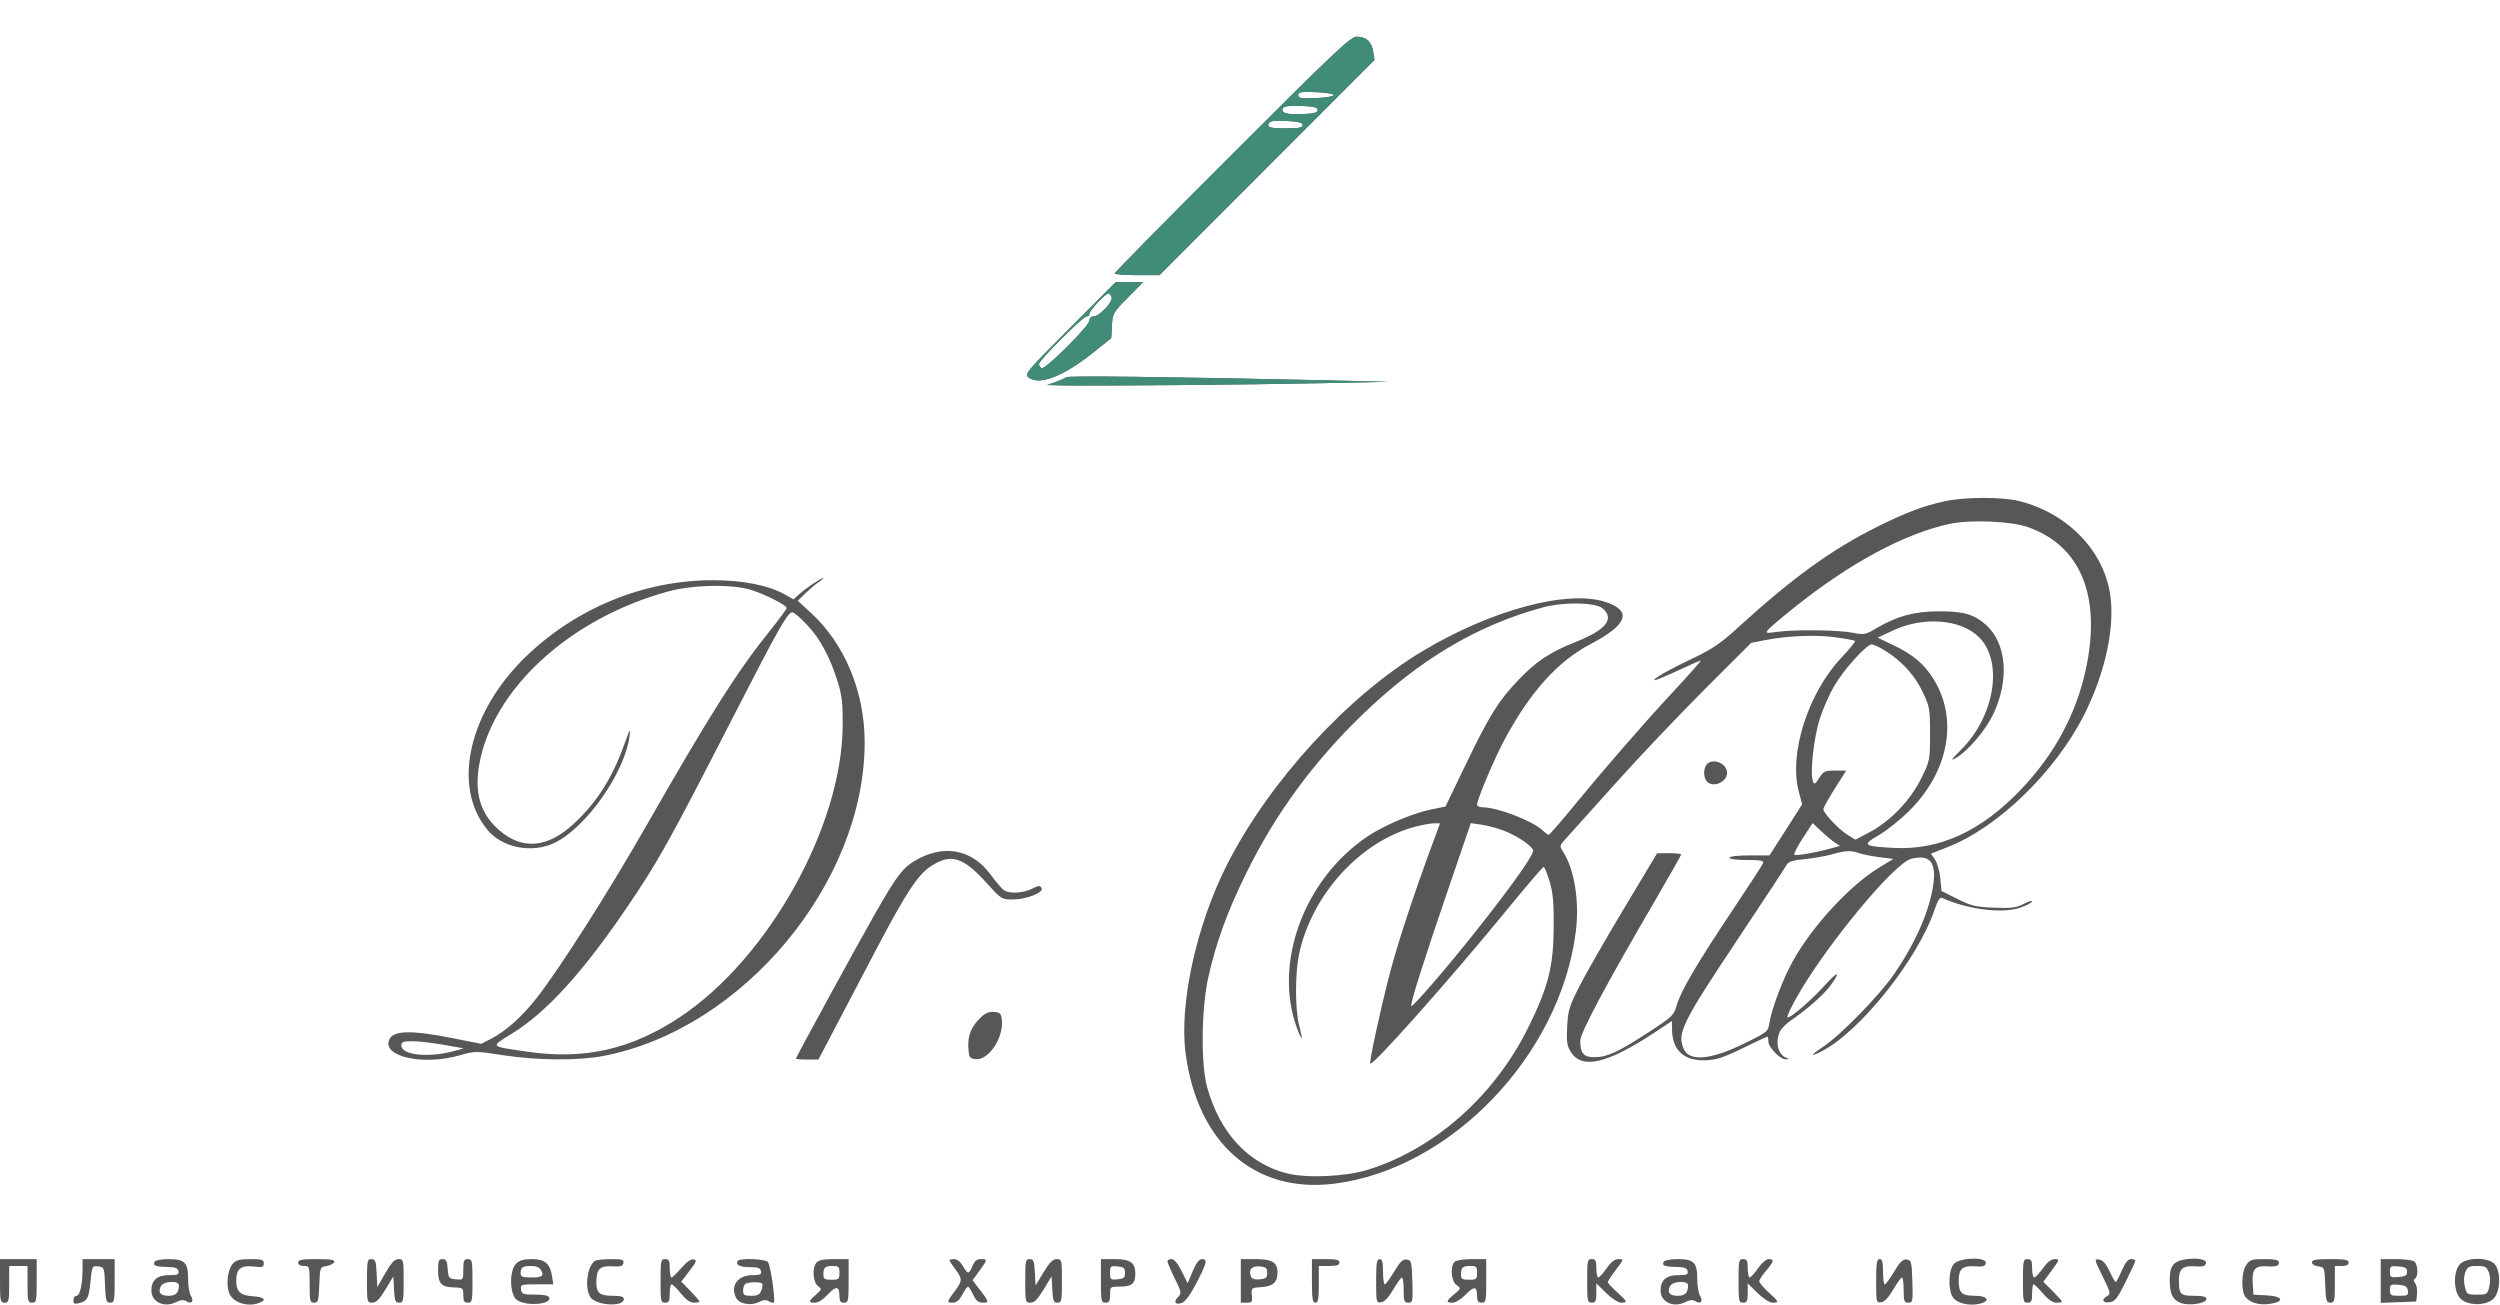 <?xml version="1.0" encoding="UTF-8"?> <svg xmlns="http://www.w3.org/2000/svg" width="1090" height="569" viewBox="0 0 1090 569" fill="none"> <path fill-rule="evenodd" clip-rule="evenodd" d="M537.273 67.205C509.073 95.385 486 118.785 486 119.205C486 119.625 490.394 119.968 495.764 119.968H505.529L552.408 73.049L599.288 26.13L598.69 22.443C597.989 18.126 595.674 16.044 591.523 16C588.911 15.972 582.257 22.252 537.273 67.205ZM581.5 41.468C581.5 42.024 578.055 42.598 573.75 42.76C567.222 43.006 566 42.802 566 41.468C566 40.134 567.222 39.93 573.75 40.176C578.055 40.338 581.5 40.912 581.5 41.468ZM574.5 47.968C574.5 49.128 572.934 49.536 567.599 49.767C560.746 50.064 558.134 49.179 559.472 47.013C559.915 46.297 562.792 45.991 567.335 46.176C572.907 46.403 574.5 46.801 574.5 47.968ZM568 54.557C568 55.646 566.29 55.968 560.5 55.968C554.671 55.968 553 55.65 553 54.541C553 52.728 554.804 52.385 562.119 52.807C566.355 53.051 568 53.54 568 54.557ZM466.491 143.018C447.3 162.265 446.58 163.129 448.5 164.596C453.163 168.16 463.587 164.14 476.542 153.783L484.5 147.42L484.799 141.944C485.087 136.672 485.347 136.216 491.772 129.718L498.446 122.968H492.464H486.481L466.491 143.018ZM484.664 129.534C485.411 131.481 479.365 137.968 476.804 137.968C475.745 137.968 475 138.699 475 139.737C475 142.07 455.553 161.428 454.107 160.534C453.498 160.158 453 159.322 453 158.677C453 157.085 472.137 137.968 473.731 137.968C474.429 137.968 475 137.424 475 136.76C475 135.397 481.958 127.968 483.234 127.968C483.69 127.968 484.333 128.673 484.664 129.534ZM464.824 164.463C464.453 164.842 462.428 165.766 460.324 166.516L456.5 167.88L463 168.043C474.632 168.335 545.757 167.723 576 167.071L605.5 166.435L573 165.71C509.266 164.288 465.49 163.783 464.824 164.463ZM848 218.521C838.865 220.48 831.171 223.376 818.775 229.522C798.612 239.518 781.396 251.996 757.033 274.269C750.49 280.251 746.285 283.121 739 286.573C728.205 291.688 720.645 295.946 721.261 296.563C721.492 296.793 726.019 294.953 731.324 292.475C736.628 289.996 741.238 287.968 741.568 287.968C741.898 287.968 736.42 294.156 729.393 301.718C716.056 316.074 699.663 334.948 684.665 353.218C679.812 359.131 675.568 363.968 675.235 363.968C674.902 363.968 673.7 363.102 672.564 362.043C668.008 357.794 652.815 351.968 646.29 351.968C645.03 351.968 644 351.461 644 350.842C644 348.624 651.285 331.309 655.728 322.968C666.954 301.89 679.11 288.336 693.577 280.765C709.496 272.434 711.719 266.446 700.334 262.566C683.819 256.939 650.715 265.715 620.5 283.731C587.716 303.278 553.481 340.595 535.029 376.896C521.723 403.072 514.13 437.427 516.891 458.958C521.935 498.286 546.936 520.369 581.595 516.109C632.527 509.85 680.256 460.101 687.05 406.192C688.719 392.944 686.448 378.879 681.393 371.165C679.892 368.874 679.959 368.599 682.739 365.611C684.347 363.883 693.909 353.243 703.987 341.968C714.066 330.693 731.579 312.206 742.906 300.887L763.5 280.306L769.5 279.114C779.248 277.178 791.944 276.669 800.432 277.873C804.794 278.492 808.571 279.206 808.825 279.46C809.079 279.714 806.399 282.982 802.87 286.723C788.301 302.167 779.886 328.549 784.255 345.082L785.739 350.695L778.619 361.825L771.5 372.954L762.75 372.961C757.588 372.965 754 373.378 754 373.968C754 374.547 757.202 374.968 761.607 374.968C767.775 374.968 769.111 375.237 768.668 376.391C768.368 377.173 762.305 386.511 755.196 397.141C739.924 419.974 732.75 432.218 731.018 438.402C729.835 442.629 729.084 443.348 718.952 449.955C705.661 458.621 700.716 460.918 695.285 460.946C690.487 460.971 689 459.274 689 453.774C689 450.288 700.064 429.573 722.105 391.791C728.097 381.519 733 372.856 733 372.541C733 372.226 730.638 371.981 727.75 371.997L722.5 372.026L708.086 396.062C700.158 409.282 691.424 424.525 688.676 429.935C684.196 438.756 683.639 440.582 683.278 447.62C682.939 454.229 683.197 455.977 684.907 458.691C689.733 466.349 700.724 463.8 721.25 450.262L729 445.151V448.591C729 457.7 734.009 462.505 743.282 462.292C748.217 462.178 750.971 461.3 759.689 457.062C765.452 454.26 770.354 451.968 770.583 451.968C770.812 451.968 771 452.903 771 454.045C771 456.648 776.23 461.995 778.673 461.889C780.064 461.829 780.142 461.682 779 461.274C775.237 459.929 773.864 454.556 776.055 449.747C776.635 448.473 778.749 446.315 780.753 444.95C787.954 440.045 795.217 433.652 798.082 429.696C802.888 423.061 801.39 423.196 795.279 429.949C789.332 436.52 780.082 444.384 779.263 443.564C779.003 443.305 780.643 439.738 782.906 435.639C795.115 413.52 825.732 376.328 833.293 374.431C841.336 372.412 844.309 375.854 842.93 385.591C841.29 397.169 835.283 410.894 825.803 424.724C819.475 433.956 802.684 451.177 795.013 456.302C789.239 460.16 788.909 461.094 794.3 458.322C811.1 449.684 836.137 418.262 843.514 396.558C844.99 392.217 845.784 391.075 846.965 391.597C858.722 396.789 873.732 398.488 881.532 395.509C883.989 394.571 886 393.438 886 392.993C886 392.548 884.313 393.066 882.25 394.145C879.132 395.776 876.965 396.046 869.395 395.747C861.398 395.432 859.45 394.967 853.395 391.928L846.5 388.468L845.979 382.968C845.692 379.943 844.659 376.278 843.683 374.824L841.909 372.18L849.205 369.327C871.29 360.689 896.379 336.279 908.882 311.263C917.869 293.281 922.103 273.713 920.081 259.501C917.334 240.199 901.583 223.862 880.54 218.49C873.155 216.604 856.865 216.62 848 218.521ZM884.106 229.8C907.412 237.955 916.397 260.318 909.279 292.455C905.005 311.753 895.554 329.127 881.095 344.266C863.694 362.487 845.564 370.775 825.5 369.681C812.294 368.962 811.713 368.446 819.207 364.1C822.651 362.102 828.629 357.318 832.49 353.468C849.832 336.176 853.938 313.248 842.825 295.746C838.775 289.366 834.003 285.37 825.658 281.371L818.665 278.02L825.373 274.881C838.703 268.643 854.967 269.935 862.894 277.862C873.522 288.49 869.732 312.193 855.059 326.865C850.547 331.378 850.18 331.979 852.914 330.388C858.014 327.418 865.585 318.568 868.908 311.692C876.23 296.538 874.936 280.387 865.753 272.324C860.559 267.764 855.882 266.459 845 266.532C834.467 266.602 827.025 268.647 818.061 273.932C813.286 276.747 812.703 276.857 807.75 275.873C801.582 274.647 782.63 274.419 774.931 275.478C769.907 276.169 769.643 276.103 770.979 274.493C771.767 273.544 776.913 269.174 782.415 264.782C806.719 245.383 830.373 232.657 850 228.421C858.981 226.482 876.67 227.197 884.106 229.8ZM354.39 254.573C352.25 256.006 349.485 258.112 348.243 259.253L345.987 261.329L342.069 259.127C335.034 255.173 323.839 252.968 310.798 252.968C281.023 252.968 251.706 264.853 229.759 285.82C204.18 310.259 196.8 343.128 212.661 361.977C219.098 369.627 231.844 372.119 241.5 367.617C255.355 361.158 272.394 337.024 274.501 320.877C274.986 317.159 274.629 317.721 272.22 324.468C266.928 339.296 260.214 349.852 250.148 359.17C238.653 369.813 227.613 370.713 217.499 361.833C209.505 354.814 206.779 345.801 208.924 333.482C214.644 300.639 248.189 269.772 291 257.96C302.216 254.866 319.737 254.583 328 257.362C334.435 259.526 343 263.936 343 265.085C343 265.524 339.837 269.826 335.971 274.645C321.217 293.033 309.917 310.869 280.965 361.468C265.131 389.139 244.197 421.999 234.267 434.769C227.614 443.325 220.561 449.621 213.72 453.111L209.802 455.11L196.79 452.539C178.867 448.998 171.254 449.257 169.64 453.464C166.828 460.792 184.552 464.65 200.327 460.144C207.055 458.222 207.332 458.221 219.327 460.07C234.165 462.356 251.985 462.498 262.953 460.417C323.744 448.886 377.035 384.944 376.993 323.587C376.978 301.55 368.275 280.646 353.491 267.133L347.819 261.949L351.159 258.689C352.997 256.896 355.625 254.673 357 253.751C358.375 252.828 359.225 252.049 358.89 252.02C358.554 251.992 356.529 253.14 354.39 254.573ZM698.896 265.373C703.989 269.985 700.115 274.683 686.89 279.935C675.73 284.366 669.826 288.302 661.922 296.579C653.264 305.648 649.399 311.868 638.944 333.566L630.224 351.664L624.362 352.834C616.287 354.445 603.683 359.721 596.52 364.488C568.46 383.162 554.845 420.336 565.662 448.74C567.835 454.446 568.157 453.703 566.418 446.999C564.617 440.056 564.621 424.419 566.426 415.905C571.908 390.044 593.143 366.759 617 360.447C620.025 359.647 623.706 358.986 625.18 358.98L627.86 358.968L624.808 367.218C616.285 390.25 609.455 410.999 605.87 424.746C601.818 440.285 596.875 463.176 597.448 463.749C598.525 464.827 632.131 427.054 655.749 398.218C664.871 387.081 672.638 377.968 673.009 377.968C673.38 377.968 674.542 380.781 675.592 384.218C677.107 389.182 677.481 393.349 677.408 404.468C677.298 421.365 675.069 430.19 666.513 447.603C651.757 477.635 625.747 500.803 596.5 509.967C586.687 513.041 569.769 513.799 561 511.556C544.094 507.232 531.777 493.861 526.271 473.855C523.518 463.849 523.794 439.619 526.816 426.124C530.258 410.754 535.193 397.231 543.476 380.468C556.295 354.527 572.67 332.21 594.018 311.584C618.859 287.585 643.983 272.636 672.5 264.887C681.898 262.334 695.823 262.59 698.896 265.373ZM351.759 272.307C357.526 278.404 361.776 286.239 365.156 297.003C367.103 303.203 367.485 306.502 367.411 316.468C367.083 360.409 334.957 417.898 296.444 443.461C275.256 457.525 254.859 462.157 230 458.551C213.304 456.129 213.658 456.538 223.178 450.679C238.139 441.472 253.959 424.141 273.12 395.968C286.995 375.568 291.444 367.591 320.074 311.775C339.593 273.724 343.425 266.968 345.488 266.968C346.16 266.968 348.982 269.371 351.759 272.307ZM822.244 283.908C829.44 288.471 834.905 294.549 838.349 301.817C841.318 308.084 841.5 309.135 841.5 320.021C841.5 331.423 841.449 331.677 837.624 339.416C832.9 348.972 824.226 358.025 815.23 362.787L808.96 366.107L805.577 364.015C801.696 361.617 795 354.522 795 352.807C795 352.172 797.241 348.124 799.979 343.81L804.958 335.968H800.077C795.667 335.968 795 336.279 793.154 339.194C791.377 342 791.02 342.183 790.413 340.603C789.099 337.178 790.816 321.591 793.402 313.468C794.803 309.068 797.648 302.582 799.724 299.054C804.007 291.779 813.784 280.968 816.081 280.968C816.921 280.968 819.694 282.291 822.244 283.908ZM744.2 333.168C743.54 333.828 743 335.538 743 336.968C743 338.398 743.54 340.108 744.2 340.768C747.028 343.596 753 341.017 753 336.968C753 332.919 747.028 330.34 744.2 333.168ZM655.378 362.047C661.071 364.178 667.6 368.482 668.433 370.654C669.054 372.272 659.478 385.831 643.403 406.094C630.952 421.789 615.921 439.223 615.341 438.642C614.688 437.99 620.51 419.569 631.765 386.677L641.274 358.886L645.887 359.554C648.424 359.921 652.695 361.043 655.378 362.047ZM799.861 367.241L802.223 368.812L798.361 369.884C791.483 371.793 782.955 373.256 782.333 372.634C781.999 372.3 783.657 369.065 786.016 365.444L790.305 358.86L793.903 362.265C795.881 364.137 798.563 366.377 799.861 367.241ZM401.204 374.024C394.107 377.57 391.649 380.613 381.511 398.4C373.862 411.818 347 461.002 347 461.588C347 461.797 349.214 461.968 351.919 461.968H356.839L364.047 448.218C368.012 440.656 376.218 425.018 382.283 413.468C394.821 389.591 400.165 381.448 405.704 377.782C414.524 371.946 419.805 373.509 430.228 385.043C436.586 392.079 436.776 392.198 441.597 392.176C447.705 392.147 455.325 389.07 454.107 387.124C453.413 386.016 452.704 386.07 450.075 387.429C445.979 389.548 439.702 389.795 437.451 387.928C436.486 387.126 433.919 384.066 431.748 381.127C424.201 370.91 412.759 368.25 401.204 374.024ZM810.601 371.976C812.195 372.53 816.2 373.323 819.5 373.739L825.5 374.495L819.222 378.321C806.448 386.106 790.127 403.822 781.623 419.135C777.403 426.734 772.565 439.464 771.535 445.681C770.84 449.873 770.782 449.921 760.498 454.969C746.019 462.075 736.681 462.953 734.171 457.445C731.056 450.607 733.255 446.117 757.674 409.468C768.667 392.968 778.168 378.522 778.787 377.366C779.696 375.668 781.22 375.137 786.706 374.605C790.443 374.242 795.75 373.316 798.5 372.546C804.725 370.804 806.93 370.7 810.601 371.976ZM427.759 443.468C423.563 447.393 421.856 451.476 422.197 456.77C422.477 461.113 422.716 461.493 425.364 461.795C430.916 462.43 437.564 452.617 436.825 444.877C436.542 441.905 436.115 441.432 433.5 441.186C431.395 440.988 429.682 441.668 427.759 443.468ZM193 455.468C197.675 456.291 201.725 457.004 202 457.052C202.275 457.099 200.025 457.756 197 458.511C186.068 461.239 175 459.879 175 455.807C175 454.279 175.804 453.968 179.75 453.969C182.363 453.97 188.325 454.645 193 455.468ZM0 558.468C0 567.301 0.14 567.968 2 567.968C3.833 567.968 4 567.301 4 559.968V551.968H8H12V559.968C12 567.301 12.167 567.968 14 567.968C15.86 567.968 16 567.301 16 558.468V548.968H8H0V558.468ZM35.989 553.218C35.971 560.036 34.872 564.968 33.369 564.968C32.616 564.968 32 565.826 32 566.874C32 568.348 32.511 568.656 34.25 568.23C38.092 567.289 38.723 566.154 39.439 558.891C40.12 551.984 40.185 551.854 42.816 552.158C45.441 552.461 45.506 552.638 45.792 560.218C46.053 567.146 46.292 567.968 48.042 567.968C49.849 567.968 50 567.233 50 558.468V548.968H43H36L35.989 553.218ZM67.459 550.035C66.412 551.729 67.647 552.279 72.724 552.377C76.398 552.447 77.541 552.862 77.806 554.218C78.089 555.672 77.399 555.968 73.728 555.968C68.502 555.968 66 558.139 66 562.674C66 567.692 71.582 570.32 76.757 567.739C78.81 566.715 80.068 566.608 81.255 567.357C83.508 568.778 84.694 567.309 83.212 564.936C82.545 563.869 82 560.546 82 557.553C82 550.461 80.519 548.968 73.488 548.968C70.534 548.968 67.821 549.448 67.459 550.035ZM101.57 550.89C99.25 553.454 98.435 560.19 99.99 563.945C101.528 567.657 107.265 569.762 112.052 568.369C116.589 567.05 115.728 565.511 110.265 565.175C104.829 564.84 103 563.151 103 558.468C103 553.253 104.948 551.589 110.344 552.198C114.418 552.657 115 552.488 115 550.845C115 549.223 114.206 548.968 109.155 548.968C104.659 548.968 102.909 549.412 101.57 550.89ZM130 550.468C130 551.401 130.944 551.968 132.5 551.968C134.958 551.968 135 552.101 135 559.968C135 567.244 135.177 567.968 136.958 567.968C138.708 567.968 138.947 567.146 139.208 560.225C139.498 552.537 139.521 552.478 142.418 551.975C144.022 551.696 145.522 550.906 145.751 550.218C146.061 549.287 144.105 548.968 138.083 548.968C131.565 548.968 130 549.258 130 550.468ZM160 558.468C160 567.701 160.064 567.968 162.289 567.968C164.004 567.968 165.444 566.534 168.039 562.243L171.5 556.517L171.8 562.243C172.057 567.15 172.378 567.968 174.05 567.968C175.847 567.968 176 567.22 176 558.468C176 549.28 175.926 548.968 173.75 548.979C172.051 548.987 170.644 550.481 168 555.083L164.5 561.176L164.202 555.072C163.944 549.786 163.643 548.968 161.952 548.968C160.153 548.968 160 549.712 160 558.468ZM191 553.846C191 559.662 192.425 561.183 198.007 561.329C201.828 561.43 202 561.575 202 564.701C202 567.301 202.408 567.968 204 567.968C205.86 567.968 206 567.301 206 558.468C206 549.635 205.86 548.968 204 548.968C202.292 548.968 202 549.635 202 553.531C202 558.077 201.988 558.094 198.75 557.781C195.699 557.487 195.481 557.207 195.193 553.218C194.944 549.782 194.513 548.968 192.943 548.968C191.285 548.968 191 549.683 191 553.846ZM225 550.968C222.072 553.896 222.14 563.879 225.105 566.563C228.496 569.631 240.688 568.925 239.463 565.732C239.127 564.856 237.054 564.428 233.23 564.444C228.04 564.466 227.47 564.256 227.18 562.218C226.874 560.063 227.166 559.968 234.061 559.968H241.262L240.674 556.344C239.781 550.844 237.536 548.968 231.845 548.968C228.333 548.968 226.45 549.518 225 550.968ZM259.4 549.733C255.953 552.034 254.775 561.773 257.476 565.63C260.036 569.285 272 569.911 272 566.389C272 565.358 270.681 564.968 267.2 564.968C261.524 564.968 260 563.748 260 559.202C260 553.334 261.489 551.786 266.816 552.113C270.574 552.344 271.55 552.065 271.816 550.684C272.098 549.22 271.292 548.97 266.323 548.983C263.12 548.992 260.005 549.329 259.4 549.733ZM288 558.468C288 567.301 288.14 567.968 290 567.968C291.667 567.968 292 567.301 292 563.968C292 561.768 292.375 559.968 292.833 559.968C293.291 559.968 295.112 561.768 296.88 563.968C299.054 566.674 300.888 567.968 302.547 567.968C303.896 567.968 305 567.744 305 567.469C305 567.195 303.212 565.128 301.026 562.875L297.052 558.78L300.612 554.124C303.68 550.112 303.926 549.418 302.387 549.106C301.258 548.878 299.295 550.263 297.051 552.872C295.098 555.142 293.163 556.992 292.75 556.983C292.337 556.975 292 555.168 292 552.968C292 549.635 291.667 548.968 290 548.968C288.14 548.968 288 549.635 288 558.468ZM321.625 549.766C320.589 551.442 322.669 552.498 326.978 552.484C330.452 552.471 331.534 552.86 331.801 554.218C332.085 555.655 331.418 555.968 328.073 555.968C321.614 555.968 318.214 560.762 320.992 565.952C322.377 568.542 327.35 569.439 330.795 567.72C332.817 566.711 334.07 566.609 335.255 567.357C336.162 567.929 337.12 568.181 337.384 567.917C338.2 567.101 335.955 551.619 334.823 550.255C333.65 548.841 322.453 548.426 321.625 549.766ZM355.927 550.556C353.999 552.879 354.444 559.084 356.657 560.727C358.413 562.03 358.37 562.208 355.75 564.483C352.393 567.399 352.326 567.968 355.339 567.968C356.743 567.968 358.963 566.557 360.889 564.44C364.482 560.491 366 560.666 366 565.027C366 567.301 366.453 567.968 368 567.968C369.86 567.968 370 567.301 370 558.468V548.968H363.622C359.016 548.968 356.879 549.409 355.927 550.556ZM414 549.535C414 549.846 415.125 551.576 416.5 553.379C419.585 557.423 419.605 558.472 416.679 562.374C412.764 567.594 412.671 567.968 415.284 567.968C417.002 567.968 418.221 566.973 419.57 564.468C420.607 562.543 421.719 560.968 422.042 560.968C422.365 560.968 423.381 562.543 424.299 564.468C425.568 567.13 426.584 567.968 428.543 567.968C431.413 567.968 431.305 567.579 426.849 561.845L424.033 558.222L427.017 554.104C430.613 549.139 430.633 548.968 427.621 548.968C425.921 548.968 424.888 549.824 424 551.968C422.452 555.706 421.927 555.705 419.797 551.962C418.775 550.167 417.273 548.968 416.047 548.968C414.921 548.968 414 549.223 414 549.535ZM447 558.468C447 567.674 447.07 567.968 449.266 567.968C450.955 567.968 452.421 566.502 455.016 562.218L458.5 556.468L458.8 562.218C459.057 567.15 459.377 567.968 461.05 567.968C462.847 567.968 463 567.22 463 558.468C463 549.262 462.93 548.968 460.734 548.968C459.045 548.968 457.579 550.434 454.984 554.718L451.5 560.468L451.2 554.718C450.943 549.786 450.623 548.968 448.95 548.968C447.153 548.968 447 549.716 447 558.468ZM480 558.468C480 567.301 480.14 567.968 482 567.968C483.619 567.968 484 567.301 484 564.468C484 561.011 484.052 560.968 488.3 560.968C493.44 560.968 495 559.658 495 555.339C495 550.488 492.836 548.968 485.929 548.968H480V558.468ZM509 549.949C509 550.489 510.425 553.82 512.167 557.353C515.131 563.363 515.227 563.884 513.658 565.453C511.502 567.609 512.423 569.107 515.282 568.094C516.635 567.615 518.917 564.61 521.134 560.388C526.128 550.878 526.641 548.968 524.201 548.968C522.817 548.968 521.634 550.461 520.042 554.218L517.818 559.468L515.202 554.218C513.504 550.809 511.958 548.968 510.793 548.968C509.807 548.968 509 549.409 509 549.949ZM541 558.468V567.968H543.575C545.881 567.968 546.117 567.628 545.825 564.718C545.505 561.521 545.574 561.463 550 561.171C555.034 560.839 557 559.063 557 554.848C557 550.395 554.677 548.968 547.429 548.968H541V558.468ZM572 558.468C572 566.246 572.272 567.968 573.5 567.968C574.708 567.968 575 566.412 575 559.968V551.968H579.5C582.833 551.968 584 551.579 584 550.468C584 549.301 582.667 548.968 578 548.968H572V558.468ZM600 558.538C600 567.842 600.061 568.098 602.212 567.788C603.659 567.579 605.475 565.658 607.462 562.236C609.133 559.358 610.837 556.995 611.25 556.986C611.663 556.976 612 559.443 612 562.468C612 567.335 612.234 567.968 614.038 567.968C615.961 567.968 616.059 567.452 615.788 558.718C615.52 550.107 615.351 549.447 613.341 549.16C611.648 548.919 610.463 550.054 607.857 554.41C606.029 557.467 604.188 559.968 603.766 559.968C603.345 559.968 603 557.493 603 554.468C603 550.246 602.652 548.968 601.5 548.968C600.271 548.968 600 550.698 600 558.538ZM634.2 550.168C632.178 552.19 632.717 558.657 635.043 560.286C637.059 561.697 637.045 561.752 634.043 564.278C630.395 567.348 630.271 567.968 633.304 567.968C634.619 567.968 637.047 566.483 638.962 564.507C642.739 560.61 644 560.74 644 565.027C644 567.301 644.453 567.968 646 567.968C647.86 567.968 648 567.301 648 558.468V548.968H641.7C638.133 548.968 634.879 549.489 634.2 550.168ZM692 558.468C692 567.301 692.14 567.968 694 567.968C695.683 567.968 696 567.301 696 563.76V559.552L700.288 563.76C702.717 566.144 705.535 567.968 706.788 567.968C709.793 567.968 709.622 567.524 705 563.349C702.8 561.361 701 559.402 701 558.995C701 558.589 702.596 556.166 704.546 553.612C708.053 549.019 708.065 548.968 705.682 548.968C703.999 548.968 702.436 550.175 700.5 552.968C698.975 555.168 697.339 556.968 696.864 556.968C696.389 556.968 696 555.168 696 552.968C696 549.635 695.667 548.968 694 548.968C692.14 548.968 692 549.635 692 558.468ZM725.459 550.035C724.412 551.729 725.647 552.279 730.724 552.377C734.398 552.447 735.541 552.862 735.806 554.218C736.089 555.672 735.399 555.968 731.728 555.968C726.502 555.968 724 558.139 724 562.674C724 567.692 729.582 570.32 734.757 567.739C736.81 566.715 738.068 566.608 739.255 567.357C741.508 568.778 742.694 567.309 741.212 564.936C740.545 563.869 740 560.546 740 557.553C740 550.461 738.519 548.968 731.488 548.968C728.534 548.968 725.821 549.448 725.459 550.035ZM758 558.468C758 567.301 758.14 567.968 760 567.968C761.683 567.968 762 567.301 762 563.76V559.552L766.288 563.76C768.717 566.144 771.535 567.968 772.788 567.968C775.793 567.968 775.622 567.524 771 563.349C768.8 561.361 767.018 559.225 767.041 558.602C767.063 557.978 768.413 555.91 770.041 554.006C773.483 549.978 773.703 548.968 771.136 548.968C770.09 548.968 768.056 550.723 766.5 552.968C764.975 555.168 763.339 556.968 762.864 556.968C762.389 556.968 762 555.168 762 552.968C762 549.635 761.667 548.968 760 548.968C758.14 548.968 758 549.635 758 558.468ZM818 558.538C818 567.842 818.061 568.098 820.212 567.788C821.659 567.579 823.475 565.658 825.462 562.236C827.133 559.358 828.837 556.995 829.25 556.986C829.663 556.976 830 559.443 830 562.468C830 567.335 830.234 567.968 832.038 567.968C833.961 567.968 834.059 567.452 833.788 558.718C833.52 550.107 833.351 549.447 831.341 549.16C829.648 548.919 828.463 550.054 825.857 554.41C824.029 557.467 822.188 559.968 821.766 559.968C821.345 559.968 821 557.493 821 554.468C821 550.246 820.652 548.968 819.5 548.968C818.271 548.968 818 550.698 818 558.538ZM852 550.968C849.498 553.47 849.212 562.398 851.529 565.706C853.284 568.212 858.44 569.47 862.922 568.485C867.982 567.374 866.804 564.968 861.2 564.968C855.315 564.968 854 563.766 854 558.39C854 553.168 855.662 551.718 861.189 552.118C864.613 552.365 865.548 552.078 865.814 550.698C866.337 547.977 854.764 548.204 852 550.968ZM882 558.468C882 567.301 882.14 567.968 884 567.968C885.667 567.968 886 567.301 886 563.968C886 561.768 886.294 559.968 886.654 559.968C887.014 559.968 888.849 561.768 890.732 563.968C892.977 566.591 894.989 567.968 896.578 567.968C897.91 567.968 899 567.743 899 567.468C899 567.193 897.178 565.146 894.951 562.919L890.902 558.87L894.536 553.919C898.068 549.108 898.104 548.969 895.835 548.989C894.265 549.004 892.578 550.314 890.685 552.989C889.137 555.178 887.449 556.968 886.935 556.968C886.421 556.968 886 555.168 886 552.968C886 549.635 885.667 548.968 884 548.968C882.14 548.968 882 549.635 882 558.468ZM916.722 556.463C920.189 563.476 920.356 564.186 918.75 565.086C916.084 566.581 916.662 568.14 919.75 567.784C922.101 567.514 923.114 566.236 926.74 558.968C929.072 554.293 930.985 550.131 930.99 549.718C930.996 549.305 930.155 548.968 929.123 548.968C927.824 548.968 926.584 550.508 925.095 553.968C923.912 556.718 922.728 558.968 922.462 558.968C922.197 558.968 920.968 556.83 919.73 554.218C918.162 550.909 916.791 549.37 915.211 549.145C913.017 548.832 913.065 549.067 916.722 556.463ZM948 550.968C946.526 552.442 946 554.301 946 558.034C946 564.142 947.236 566.726 950.811 568.089C954.383 569.451 962 568.306 962 566.407C962 565.333 960.632 564.968 956.607 564.968C950.593 564.968 950 564.344 950 558.009C950 553.195 951.791 551.728 957.189 552.118C960.613 552.365 961.548 552.078 961.814 550.698C962.337 547.977 950.764 548.204 948 550.968ZM979.273 551.677C977.195 554.851 977.099 563.177 979.111 565.602C981.18 568.094 985.147 569.167 989.75 568.48C996.307 567.501 995.352 565.138 988.25 564.768L982.5 564.468L982.192 559.64C981.787 553.288 983.16 551.7 988.68 552.139C991.302 552.347 993.146 552.029 993.418 551.322C994.154 549.403 992.941 548.968 986.856 548.968C981.642 548.968 980.864 549.246 979.273 551.677ZM1008 550.402C1008 551.222 1009.18 551.97 1010.75 552.152C1013.46 552.463 1013.5 552.589 1013.79 560.218C1014.05 567.146 1014.29 567.968 1016.04 567.968C1017.82 567.968 1018 567.244 1018 559.968V551.968H1021C1023 551.968 1024 551.468 1024 550.468C1024 549.26 1022.44 548.968 1016 548.968C1009.72 548.968 1008 549.276 1008 550.402ZM1038 558.51V568.052L1045.75 567.76L1053.5 567.468L1053.82 564.153C1053.99 562.329 1053.63 560.232 1053.02 559.492C1052.25 558.564 1052.23 557.945 1052.95 557.498C1054.38 556.615 1054.28 551.646 1052.8 550.168C1052.1 549.47 1048.76 548.968 1044.8 548.968H1038V558.51ZM1072.92 550.835C1069.57 553.546 1069.48 562.891 1072.78 566.188C1076.01 569.42 1083.99 569.421 1087.22 566.19C1090.26 563.156 1090.48 554.256 1087.59 551.073C1085.03 548.242 1076.29 548.101 1072.92 550.835ZM235.93 553.837C237.288 556.375 236.418 556.968 231.333 556.968C227.798 556.968 227 556.63 227 555.135C227 552.556 227.86 551.968 231.631 551.968C233.829 551.968 235.263 552.592 235.93 553.837ZM366 554.968C366 557.73 365.722 557.968 362.5 557.968C359.5 557.968 359 557.635 359 555.635C359 552.606 359.725 551.968 363.167 551.968C365.648 551.968 366 552.341 366 554.968ZM490.5 554.968C490.5 557.058 489.966 557.519 487.25 557.781C484.209 558.075 484 557.893 484 554.968C484 552.043 484.209 551.861 487.25 552.155C489.966 552.417 490.5 552.878 490.5 554.968ZM552.5 554.968C552.5 557.059 551.967 557.519 549.243 557.782C547 557.998 545.799 557.609 545.386 556.532C544.248 553.566 545.785 551.821 549.243 552.154C551.967 552.417 552.5 552.877 552.5 554.968ZM644 554.968C644 557.73 643.722 557.968 640.5 557.968C637.5 557.968 637 557.635 637 555.635C637 552.606 637.725 551.968 641.167 551.968C643.648 551.968 644 552.341 644 554.968ZM1049.5 554.468C1049.5 556.057 1048.73 556.532 1045.75 556.778C1042.29 557.065 1042 556.885 1042 554.468C1042 552.051 1042.29 551.871 1045.75 552.158C1048.73 552.404 1049.5 552.879 1049.5 554.468ZM1085.12 554.718C1085.78 556.426 1085.87 558.794 1085.34 560.968C1084.53 564.324 1084.32 564.468 1080 564.468C1075.68 564.468 1075.47 564.324 1074.66 560.968C1074.13 558.794 1074.22 556.426 1074.88 554.718C1075.8 552.347 1076.51 551.968 1080 551.968C1083.49 551.968 1084.2 552.347 1085.12 554.718ZM78 560.386C78 563.669 76.717 564.968 73.476 564.968C69.897 564.968 68.746 563.488 70.17 560.718C71.306 558.51 78 558.226 78 560.386ZM332.324 559.718C332.566 560.131 332.383 561.481 331.915 562.718C331.254 564.466 330.277 564.968 327.532 564.968C324.464 564.968 324 564.651 324 562.551C324 561.222 324.563 559.908 325.25 559.63C327.222 558.835 331.837 558.892 332.324 559.718ZM736 560.386C736 563.669 734.717 564.968 731.476 564.968C727.897 564.968 726.746 563.488 728.17 560.718C729.306 558.51 736 558.226 736 560.386ZM1049.82 562.718C1050.11 564.735 1049.72 564.968 1046.07 564.968C1042.37 564.968 1042 564.735 1042 562.408C1042 560.06 1042.31 559.873 1045.75 560.158C1048.76 560.407 1049.56 560.911 1049.82 562.718Z" fill="#575757"></path> <mask id="mask0_98_16" style="mask-type:alpha" maskUnits="userSpaceOnUse" x="435" y="0" width="175" height="193"> <rect x="435" width="175" height="193" fill="#248970"></rect> </mask> <g mask="url(#mask0_98_16)"> <path fill-rule="evenodd" clip-rule="evenodd" d="M537.273 67.205C509.073 95.385 486 118.785 486 119.205C486 119.625 490.394 119.968 495.764 119.968H505.529L552.408 73.049L599.288 26.13L598.69 22.443C597.989 18.126 595.674 16.044 591.523 16C588.911 15.972 582.257 22.252 537.273 67.205ZM581.5 41.468C581.5 42.024 578.055 42.598 573.75 42.76C567.222 43.006 566 42.802 566 41.468C566 40.134 567.222 39.93 573.75 40.176C578.055 40.338 581.5 40.912 581.5 41.468ZM574.5 47.968C574.5 49.128 572.934 49.536 567.599 49.767C560.746 50.064 558.134 49.179 559.472 47.013C559.915 46.297 562.792 45.991 567.335 46.176C572.907 46.403 574.5 46.801 574.5 47.968ZM568 54.557C568 55.646 566.29 55.968 560.5 55.968C554.671 55.968 553 55.65 553 54.541C553 52.728 554.804 52.385 562.119 52.807C566.355 53.051 568 53.54 568 54.557ZM466.491 143.018C447.3 162.265 446.58 163.129 448.5 164.596C453.163 168.16 463.587 164.14 476.542 153.783L484.5 147.42L484.799 141.944C485.087 136.672 485.347 136.216 491.772 129.718L498.446 122.968H492.464H486.481L466.491 143.018ZM484.664 129.534C485.411 131.481 479.365 137.968 476.804 137.968C475.745 137.968 475 138.699 475 139.737C475 142.07 455.553 161.428 454.107 160.534C453.498 160.158 453 159.322 453 158.677C453 157.085 472.137 137.968 473.731 137.968C474.429 137.968 475 137.424 475 136.76C475 135.397 481.958 127.968 483.234 127.968C483.69 127.968 484.333 128.673 484.664 129.534ZM464.824 164.463C464.453 164.842 462.428 165.766 460.324 166.516L456.5 167.88L463 168.043C474.632 168.335 545.757 167.723 576 167.071L605.5 166.435L573 165.71C509.266 164.288 465.49 163.783 464.824 164.463ZM848 218.521C838.865 220.48 831.171 223.376 818.775 229.522C798.612 239.518 781.396 251.996 757.033 274.269C750.49 280.251 746.285 283.121 739 286.573C728.205 291.688 720.645 295.946 721.261 296.563C721.492 296.793 726.019 294.953 731.324 292.475C736.628 289.996 741.238 287.968 741.568 287.968C741.898 287.968 736.42 294.156 729.393 301.718C716.056 316.074 699.663 334.948 684.665 353.218C679.812 359.131 675.568 363.968 675.235 363.968C674.902 363.968 673.7 363.102 672.564 362.043C668.008 357.794 652.815 351.968 646.29 351.968C645.03 351.968 644 351.461 644 350.842C644 348.624 651.285 331.309 655.728 322.968C666.954 301.89 679.11 288.336 693.577 280.765C709.496 272.434 711.719 266.446 700.334 262.566C683.819 256.939 650.715 265.715 620.5 283.731C587.716 303.278 553.481 340.595 535.029 376.896C521.723 403.072 514.13 437.427 516.891 458.958C521.935 498.286 546.936 520.369 581.595 516.109C632.527 509.85 680.256 460.101 687.05 406.192C688.719 392.944 686.448 378.879 681.393 371.165C679.892 368.874 679.959 368.599 682.739 365.611C684.347 363.883 693.909 353.243 703.987 341.968C714.066 330.693 731.579 312.206 742.906 300.887L763.5 280.306L769.5 279.114C779.248 277.178 791.944 276.669 800.432 277.873C804.794 278.492 808.571 279.206 808.825 279.46C809.079 279.714 806.399 282.982 802.87 286.723C788.301 302.167 779.886 328.549 784.255 345.082L785.739 350.695L778.619 361.825L771.5 372.954L762.75 372.961C757.588 372.965 754 373.378 754 373.968C754 374.547 757.202 374.968 761.607 374.968C767.775 374.968 769.111 375.237 768.668 376.391C768.368 377.173 762.305 386.511 755.196 397.141C739.924 419.974 732.75 432.218 731.018 438.402C729.835 442.629 729.084 443.348 718.952 449.955C705.661 458.621 700.716 460.918 695.285 460.946C690.487 460.971 689 459.274 689 453.774C689 450.288 700.064 429.573 722.105 391.791C728.097 381.519 733 372.856 733 372.541C733 372.226 730.638 371.981 727.75 371.997L722.5 372.026L708.086 396.062C700.158 409.282 691.424 424.525 688.676 429.935C684.196 438.756 683.639 440.582 683.278 447.62C682.939 454.229 683.197 455.977 684.907 458.691C689.733 466.349 700.724 463.8 721.25 450.262L729 445.151V448.591C729 457.7 734.009 462.505 743.282 462.292C748.217 462.178 750.971 461.3 759.689 457.062C765.452 454.26 770.354 451.968 770.583 451.968C770.812 451.968 771 452.903 771 454.045C771 456.648 776.23 461.995 778.673 461.889C780.064 461.829 780.142 461.682 779 461.274C775.237 459.929 773.864 454.556 776.055 449.747C776.635 448.473 778.749 446.315 780.753 444.95C787.954 440.045 795.217 433.652 798.082 429.696C802.888 423.061 801.39 423.196 795.279 429.949C789.332 436.52 780.082 444.384 779.263 443.564C779.003 443.305 780.643 439.738 782.906 435.639C795.115 413.52 825.732 376.328 833.293 374.431C841.336 372.412 844.309 375.854 842.93 385.591C841.29 397.169 835.283 410.894 825.803 424.724C819.475 433.956 802.684 451.177 795.013 456.302C789.239 460.16 788.909 461.094 794.3 458.322C811.1 449.684 836.137 418.262 843.514 396.558C844.99 392.217 845.784 391.075 846.965 391.597C858.722 396.789 873.732 398.488 881.532 395.509C883.989 394.571 886 393.438 886 392.993C886 392.548 884.313 393.066 882.25 394.145C879.132 395.776 876.965 396.046 869.395 395.747C861.398 395.432 859.45 394.967 853.395 391.928L846.5 388.468L845.979 382.968C845.692 379.943 844.659 376.278 843.683 374.824L841.909 372.18L849.205 369.327C871.29 360.689 896.379 336.279 908.882 311.263C917.869 293.281 922.103 273.713 920.081 259.501C917.334 240.199 901.583 223.862 880.54 218.49C873.155 216.604 856.865 216.62 848 218.521ZM884.106 229.8C907.412 237.955 916.397 260.318 909.279 292.455C905.005 311.753 895.554 329.127 881.095 344.266C863.694 362.487 845.564 370.775 825.5 369.681C812.294 368.962 811.713 368.446 819.207 364.1C822.651 362.102 828.629 357.318 832.49 353.468C849.832 336.176 853.938 313.248 842.825 295.746C838.775 289.366 834.003 285.37 825.658 281.371L818.665 278.02L825.373 274.881C838.703 268.643 854.967 269.935 862.894 277.862C873.522 288.49 869.732 312.193 855.059 326.865C850.547 331.378 850.18 331.979 852.914 330.388C858.014 327.418 865.585 318.568 868.908 311.692C876.23 296.538 874.936 280.387 865.753 272.324C860.559 267.764 855.882 266.459 845 266.532C834.467 266.602 827.025 268.647 818.061 273.932C813.286 276.747 812.703 276.857 807.75 275.873C801.582 274.647 782.63 274.419 774.931 275.478C769.907 276.169 769.643 276.103 770.979 274.493C771.767 273.544 776.913 269.174 782.415 264.782C806.719 245.383 830.373 232.657 850 228.421C858.981 226.482 876.67 227.197 884.106 229.8ZM354.39 254.573C352.25 256.006 349.485 258.112 348.243 259.253L345.987 261.329L342.069 259.127C335.034 255.173 323.839 252.968 310.798 252.968C281.023 252.968 251.706 264.853 229.759 285.82C204.18 310.259 196.8 343.128 212.661 361.977C219.098 369.627 231.844 372.119 241.5 367.617C255.355 361.158 272.394 337.024 274.501 320.877C274.986 317.159 274.629 317.721 272.22 324.468C266.928 339.296 260.214 349.852 250.148 359.17C238.653 369.813 227.613 370.713 217.499 361.833C209.505 354.814 206.779 345.801 208.924 333.482C214.644 300.639 248.189 269.772 291 257.96C302.216 254.866 319.737 254.583 328 257.362C334.435 259.526 343 263.936 343 265.085C343 265.524 339.837 269.826 335.971 274.645C321.217 293.033 309.917 310.869 280.965 361.468C265.131 389.139 244.197 421.999 234.267 434.769C227.614 443.325 220.561 449.621 213.72 453.111L209.802 455.11L196.79 452.539C178.867 448.998 171.254 449.257 169.64 453.464C166.828 460.792 184.552 464.65 200.327 460.144C207.055 458.222 207.332 458.221 219.327 460.07C234.165 462.356 251.985 462.498 262.953 460.417C323.744 448.886 377.035 384.944 376.993 323.587C376.978 301.55 368.275 280.646 353.491 267.133L347.819 261.949L351.159 258.689C352.997 256.896 355.625 254.673 357 253.751C358.375 252.828 359.225 252.049 358.89 252.02C358.554 251.992 356.529 253.14 354.39 254.573ZM698.896 265.373C703.989 269.985 700.115 274.683 686.89 279.935C675.73 284.366 669.826 288.302 661.922 296.579C653.264 305.648 649.399 311.868 638.944 333.566L630.224 351.664L624.362 352.834C616.287 354.445 603.683 359.721 596.52 364.488C568.46 383.162 554.845 420.336 565.662 448.74C567.835 454.446 568.157 453.703 566.418 446.999C564.617 440.056 564.621 424.419 566.426 415.905C571.908 390.044 593.143 366.759 617 360.447C620.025 359.647 623.706 358.986 625.18 358.98L627.86 358.968L624.808 367.218C616.285 390.25 609.455 410.999 605.87 424.746C601.818 440.285 596.875 463.176 597.448 463.749C598.525 464.827 632.131 427.054 655.749 398.218C664.871 387.081 672.638 377.968 673.009 377.968C673.38 377.968 674.542 380.781 675.592 384.218C677.107 389.182 677.481 393.349 677.408 404.468C677.298 421.365 675.069 430.19 666.513 447.603C651.757 477.635 625.747 500.803 596.5 509.967C586.687 513.041 569.769 513.799 561 511.556C544.094 507.232 531.777 493.861 526.271 473.855C523.518 463.849 523.794 439.619 526.816 426.124C530.258 410.754 535.193 397.231 543.476 380.468C556.295 354.527 572.67 332.21 594.018 311.584C618.859 287.585 643.983 272.636 672.5 264.887C681.898 262.334 695.823 262.59 698.896 265.373ZM351.759 272.307C357.526 278.404 361.776 286.239 365.156 297.003C367.103 303.203 367.485 306.502 367.411 316.468C367.083 360.409 334.957 417.898 296.444 443.461C275.256 457.525 254.859 462.157 230 458.551C213.304 456.129 213.658 456.538 223.178 450.679C238.139 441.472 253.959 424.141 273.12 395.968C286.995 375.568 291.444 367.591 320.074 311.775C339.593 273.724 343.425 266.968 345.488 266.968C346.16 266.968 348.982 269.371 351.759 272.307ZM822.244 283.908C829.44 288.471 834.905 294.549 838.349 301.817C841.318 308.084 841.5 309.135 841.5 320.021C841.5 331.423 841.449 331.677 837.624 339.416C832.9 348.972 824.226 358.025 815.23 362.787L808.96 366.107L805.577 364.015C801.696 361.617 795 354.522 795 352.807C795 352.172 797.241 348.124 799.979 343.81L804.958 335.968H800.077C795.667 335.968 795 336.279 793.154 339.194C791.377 342 791.02 342.183 790.413 340.603C789.099 337.178 790.816 321.591 793.402 313.468C794.803 309.068 797.648 302.582 799.724 299.054C804.007 291.779 813.784 280.968 816.081 280.968C816.921 280.968 819.694 282.291 822.244 283.908ZM744.2 333.168C743.54 333.828 743 335.538 743 336.968C743 338.398 743.54 340.108 744.2 340.768C747.028 343.596 753 341.017 753 336.968C753 332.919 747.028 330.34 744.2 333.168ZM655.378 362.047C661.071 364.178 667.6 368.482 668.433 370.654C669.054 372.272 659.478 385.831 643.403 406.094C630.952 421.789 615.921 439.223 615.341 438.642C614.688 437.99 620.51 419.569 631.765 386.677L641.274 358.886L645.887 359.554C648.424 359.921 652.695 361.043 655.378 362.047ZM799.861 367.241L802.223 368.812L798.361 369.884C791.483 371.793 782.955 373.256 782.333 372.634C781.999 372.3 783.657 369.065 786.016 365.444L790.305 358.86L793.903 362.265C795.881 364.137 798.563 366.377 799.861 367.241ZM401.204 374.024C394.107 377.57 391.649 380.613 381.511 398.4C373.862 411.818 347 461.002 347 461.588C347 461.797 349.214 461.968 351.919 461.968H356.839L364.047 448.218C368.012 440.656 376.218 425.018 382.283 413.468C394.821 389.591 400.165 381.448 405.704 377.782C414.524 371.946 419.805 373.509 430.228 385.043C436.586 392.079 436.776 392.198 441.597 392.176C447.705 392.147 455.325 389.07 454.107 387.124C453.413 386.016 452.704 386.07 450.075 387.429C445.979 389.548 439.702 389.795 437.451 387.928C436.486 387.126 433.919 384.066 431.748 381.127C424.201 370.91 412.759 368.25 401.204 374.024ZM810.601 371.976C812.195 372.53 816.2 373.323 819.5 373.739L825.5 374.495L819.222 378.321C806.448 386.106 790.127 403.822 781.623 419.135C777.403 426.734 772.565 439.464 771.535 445.681C770.84 449.873 770.782 449.921 760.498 454.969C746.019 462.075 736.681 462.953 734.171 457.445C731.056 450.607 733.255 446.117 757.674 409.468C768.667 392.968 778.168 378.522 778.787 377.366C779.696 375.668 781.22 375.137 786.706 374.605C790.443 374.242 795.75 373.316 798.5 372.546C804.725 370.804 806.93 370.7 810.601 371.976ZM427.759 443.468C423.563 447.393 421.856 451.476 422.197 456.77C422.477 461.113 422.716 461.493 425.364 461.795C430.916 462.43 437.564 452.617 436.825 444.877C436.542 441.905 436.115 441.432 433.5 441.186C431.395 440.988 429.682 441.668 427.759 443.468ZM193 455.468C197.675 456.291 201.725 457.004 202 457.052C202.275 457.099 200.025 457.756 197 458.511C186.068 461.239 175 459.879 175 455.807C175 454.279 175.804 453.968 179.75 453.969C182.363 453.97 188.325 454.645 193 455.468ZM0 558.468C0 567.301 0.14 567.968 2 567.968C3.833 567.968 4 567.301 4 559.968V551.968H8H12V559.968C12 567.301 12.167 567.968 14 567.968C15.86 567.968 16 567.301 16 558.468V548.968H8H0V558.468ZM35.989 553.218C35.971 560.036 34.872 564.968 33.369 564.968C32.616 564.968 32 565.826 32 566.874C32 568.348 32.511 568.656 34.25 568.23C38.092 567.289 38.723 566.154 39.439 558.891C40.12 551.984 40.185 551.854 42.816 552.158C45.441 552.461 45.506 552.638 45.792 560.218C46.053 567.146 46.292 567.968 48.042 567.968C49.849 567.968 50 567.233 50 558.468V548.968H43H36L35.989 553.218ZM67.459 550.035C66.412 551.729 67.647 552.279 72.724 552.377C76.398 552.447 77.541 552.862 77.806 554.218C78.089 555.672 77.399 555.968 73.728 555.968C68.502 555.968 66 558.139 66 562.674C66 567.692 71.582 570.32 76.757 567.739C78.81 566.715 80.068 566.608 81.255 567.357C83.508 568.778 84.694 567.309 83.212 564.936C82.545 563.869 82 560.546 82 557.553C82 550.461 80.519 548.968 73.488 548.968C70.534 548.968 67.821 549.448 67.459 550.035ZM101.57 550.89C99.25 553.454 98.435 560.19 99.99 563.945C101.528 567.657 107.265 569.762 112.052 568.369C116.589 567.05 115.728 565.511 110.265 565.175C104.829 564.84 103 563.151 103 558.468C103 553.253 104.948 551.589 110.344 552.198C114.418 552.657 115 552.488 115 550.845C115 549.223 114.206 548.968 109.155 548.968C104.659 548.968 102.909 549.412 101.57 550.89ZM130 550.468C130 551.401 130.944 551.968 132.5 551.968C134.958 551.968 135 552.101 135 559.968C135 567.244 135.177 567.968 136.958 567.968C138.708 567.968 138.947 567.146 139.208 560.225C139.498 552.537 139.521 552.478 142.418 551.975C144.022 551.696 145.522 550.906 145.751 550.218C146.061 549.287 144.105 548.968 138.083 548.968C131.565 548.968 130 549.258 130 550.468ZM160 558.468C160 567.701 160.064 567.968 162.289 567.968C164.004 567.968 165.444 566.534 168.039 562.243L171.5 556.517L171.8 562.243C172.057 567.15 172.378 567.968 174.05 567.968C175.847 567.968 176 567.22 176 558.468C176 549.28 175.926 548.968 173.75 548.979C172.051 548.987 170.644 550.481 168 555.083L164.5 561.176L164.202 555.072C163.944 549.786 163.643 548.968 161.952 548.968C160.153 548.968 160 549.712 160 558.468ZM191 553.846C191 559.662 192.425 561.183 198.007 561.329C201.828 561.43 202 561.575 202 564.701C202 567.301 202.408 567.968 204 567.968C205.86 567.968 206 567.301 206 558.468C206 549.635 205.86 548.968 204 548.968C202.292 548.968 202 549.635 202 553.531C202 558.077 201.988 558.094 198.75 557.781C195.699 557.487 195.481 557.207 195.193 553.218C194.944 549.782 194.513 548.968 192.943 548.968C191.285 548.968 191 549.683 191 553.846ZM225 550.968C222.072 553.896 222.14 563.879 225.105 566.563C228.496 569.631 240.688 568.925 239.463 565.732C239.127 564.856 237.054 564.428 233.23 564.444C228.04 564.466 227.47 564.256 227.18 562.218C226.874 560.063 227.166 559.968 234.061 559.968H241.262L240.674 556.344C239.781 550.844 237.536 548.968 231.845 548.968C228.333 548.968 226.45 549.518 225 550.968ZM259.4 549.733C255.953 552.034 254.775 561.773 257.476 565.63C260.036 569.285 272 569.911 272 566.389C272 565.358 270.681 564.968 267.2 564.968C261.524 564.968 260 563.748 260 559.202C260 553.334 261.489 551.786 266.816 552.113C270.574 552.344 271.55 552.065 271.816 550.684C272.098 549.22 271.292 548.97 266.323 548.983C263.12 548.992 260.005 549.329 259.4 549.733ZM288 558.468C288 567.301 288.14 567.968 290 567.968C291.667 567.968 292 567.301 292 563.968C292 561.768 292.375 559.968 292.833 559.968C293.291 559.968 295.112 561.768 296.88 563.968C299.054 566.674 300.888 567.968 302.547 567.968C303.896 567.968 305 567.744 305 567.469C305 567.195 303.212 565.128 301.026 562.875L297.052 558.78L300.612 554.124C303.68 550.112 303.926 549.418 302.387 549.106C301.258 548.878 299.295 550.263 297.051 552.872C295.098 555.142 293.163 556.992 292.75 556.983C292.337 556.975 292 555.168 292 552.968C292 549.635 291.667 548.968 290 548.968C288.14 548.968 288 549.635 288 558.468ZM321.625 549.766C320.589 551.442 322.669 552.498 326.978 552.484C330.452 552.471 331.534 552.86 331.801 554.218C332.085 555.655 331.418 555.968 328.073 555.968C321.614 555.968 318.214 560.762 320.992 565.952C322.377 568.542 327.35 569.439 330.795 567.72C332.817 566.711 334.07 566.609 335.255 567.357C336.162 567.929 337.12 568.181 337.384 567.917C338.2 567.101 335.955 551.619 334.823 550.255C333.65 548.841 322.453 548.426 321.625 549.766ZM355.927 550.556C353.999 552.879 354.444 559.084 356.657 560.727C358.413 562.03 358.37 562.208 355.75 564.483C352.393 567.399 352.326 567.968 355.339 567.968C356.743 567.968 358.963 566.557 360.889 564.44C364.482 560.491 366 560.666 366 565.027C366 567.301 366.453 567.968 368 567.968C369.86 567.968 370 567.301 370 558.468V548.968H363.622C359.016 548.968 356.879 549.409 355.927 550.556ZM414 549.535C414 549.846 415.125 551.576 416.5 553.379C419.585 557.423 419.605 558.472 416.679 562.374C412.764 567.594 412.671 567.968 415.284 567.968C417.002 567.968 418.221 566.973 419.57 564.468C420.607 562.543 421.719 560.968 422.042 560.968C422.365 560.968 423.381 562.543 424.299 564.468C425.568 567.13 426.584 567.968 428.543 567.968C431.413 567.968 431.305 567.579 426.849 561.845L424.033 558.222L427.017 554.104C430.613 549.139 430.633 548.968 427.621 548.968C425.921 548.968 424.888 549.824 424 551.968C422.452 555.706 421.927 555.705 419.797 551.962C418.775 550.167 417.273 548.968 416.047 548.968C414.921 548.968 414 549.223 414 549.535ZM447 558.468C447 567.674 447.07 567.968 449.266 567.968C450.955 567.968 452.421 566.502 455.016 562.218L458.5 556.468L458.8 562.218C459.057 567.15 459.377 567.968 461.05 567.968C462.847 567.968 463 567.22 463 558.468C463 549.262 462.93 548.968 460.734 548.968C459.045 548.968 457.579 550.434 454.984 554.718L451.5 560.468L451.2 554.718C450.943 549.786 450.623 548.968 448.95 548.968C447.153 548.968 447 549.716 447 558.468ZM480 558.468C480 567.301 480.14 567.968 482 567.968C483.619 567.968 484 567.301 484 564.468C484 561.011 484.052 560.968 488.3 560.968C493.44 560.968 495 559.658 495 555.339C495 550.488 492.836 548.968 485.929 548.968H480V558.468ZM509 549.949C509 550.489 510.425 553.82 512.167 557.353C515.131 563.363 515.227 563.884 513.658 565.453C511.502 567.609 512.423 569.107 515.282 568.094C516.635 567.615 518.917 564.61 521.134 560.388C526.128 550.878 526.641 548.968 524.201 548.968C522.817 548.968 521.634 550.461 520.042 554.218L517.818 559.468L515.202 554.218C513.504 550.809 511.958 548.968 510.793 548.968C509.807 548.968 509 549.409 509 549.949ZM541 558.468V567.968H543.575C545.881 567.968 546.117 567.628 545.825 564.718C545.505 561.521 545.574 561.463 550 561.171C555.034 560.839 557 559.063 557 554.848C557 550.395 554.677 548.968 547.429 548.968H541V558.468ZM572 558.468C572 566.246 572.272 567.968 573.5 567.968C574.708 567.968 575 566.412 575 559.968V551.968H579.5C582.833 551.968 584 551.579 584 550.468C584 549.301 582.667 548.968 578 548.968H572V558.468ZM600 558.538C600 567.842 600.061 568.098 602.212 567.788C603.659 567.579 605.475 565.658 607.462 562.236C609.133 559.358 610.837 556.995 611.25 556.986C611.663 556.976 612 559.443 612 562.468C612 567.335 612.234 567.968 614.038 567.968C615.961 567.968 616.059 567.452 615.788 558.718C615.52 550.107 615.351 549.447 613.341 549.16C611.648 548.919 610.463 550.054 607.857 554.41C606.029 557.467 604.188 559.968 603.766 559.968C603.345 559.968 603 557.493 603 554.468C603 550.246 602.652 548.968 601.5 548.968C600.271 548.968 600 550.698 600 558.538ZM634.2 550.168C632.178 552.19 632.717 558.657 635.043 560.286C637.059 561.697 637.045 561.752 634.043 564.278C630.395 567.348 630.271 567.968 633.304 567.968C634.619 567.968 637.047 566.483 638.962 564.507C642.739 560.61 644 560.74 644 565.027C644 567.301 644.453 567.968 646 567.968C647.86 567.968 648 567.301 648 558.468V548.968H641.7C638.133 548.968 634.879 549.489 634.2 550.168ZM692 558.468C692 567.301 692.14 567.968 694 567.968C695.683 567.968 696 567.301 696 563.76V559.552L700.288 563.76C702.717 566.144 705.535 567.968 706.788 567.968C709.793 567.968 709.622 567.524 705 563.349C702.8 561.361 701 559.402 701 558.995C701 558.589 702.596 556.166 704.546 553.612C708.053 549.019 708.065 548.968 705.682 548.968C703.999 548.968 702.436 550.175 700.5 552.968C698.975 555.168 697.339 556.968 696.864 556.968C696.389 556.968 696 555.168 696 552.968C696 549.635 695.667 548.968 694 548.968C692.14 548.968 692 549.635 692 558.468ZM725.459 550.035C724.412 551.729 725.647 552.279 730.724 552.377C734.398 552.447 735.541 552.862 735.806 554.218C736.089 555.672 735.399 555.968 731.728 555.968C726.502 555.968 724 558.139 724 562.674C724 567.692 729.582 570.32 734.757 567.739C736.81 566.715 738.068 566.608 739.255 567.357C741.508 568.778 742.694 567.309 741.212 564.936C740.545 563.869 740 560.546 740 557.553C740 550.461 738.519 548.968 731.488 548.968C728.534 548.968 725.821 549.448 725.459 550.035ZM758 558.468C758 567.301 758.14 567.968 760 567.968C761.683 567.968 762 567.301 762 563.76V559.552L766.288 563.76C768.717 566.144 771.535 567.968 772.788 567.968C775.793 567.968 775.622 567.524 771 563.349C768.8 561.361 767.018 559.225 767.041 558.602C767.063 557.978 768.413 555.91 770.041 554.006C773.483 549.978 773.703 548.968 771.136 548.968C770.09 548.968 768.056 550.723 766.5 552.968C764.975 555.168 763.339 556.968 762.864 556.968C762.389 556.968 762 555.168 762 552.968C762 549.635 761.667 548.968 760 548.968C758.14 548.968 758 549.635 758 558.468ZM818 558.538C818 567.842 818.061 568.098 820.212 567.788C821.659 567.579 823.475 565.658 825.462 562.236C827.133 559.358 828.837 556.995 829.25 556.986C829.663 556.976 830 559.443 830 562.468C830 567.335 830.234 567.968 832.038 567.968C833.961 567.968 834.059 567.452 833.788 558.718C833.52 550.107 833.351 549.447 831.341 549.16C829.648 548.919 828.463 550.054 825.857 554.41C824.029 557.467 822.188 559.968 821.766 559.968C821.345 559.968 821 557.493 821 554.468C821 550.246 820.652 548.968 819.5 548.968C818.271 548.968 818 550.698 818 558.538ZM852 550.968C849.498 553.47 849.212 562.398 851.529 565.706C853.284 568.212 858.44 569.47 862.922 568.485C867.982 567.374 866.804 564.968 861.2 564.968C855.315 564.968 854 563.766 854 558.39C854 553.168 855.662 551.718 861.189 552.118C864.613 552.365 865.548 552.078 865.814 550.698C866.337 547.977 854.764 548.204 852 550.968ZM882 558.468C882 567.301 882.14 567.968 884 567.968C885.667 567.968 886 567.301 886 563.968C886 561.768 886.294 559.968 886.654 559.968C887.014 559.968 888.849 561.768 890.732 563.968C892.977 566.591 894.989 567.968 896.578 567.968C897.91 567.968 899 567.743 899 567.468C899 567.193 897.178 565.146 894.951 562.919L890.902 558.87L894.536 553.919C898.068 549.108 898.104 548.969 895.835 548.989C894.265 549.004 892.578 550.314 890.685 552.989C889.137 555.178 887.449 556.968 886.935 556.968C886.421 556.968 886 555.168 886 552.968C886 549.635 885.667 548.968 884 548.968C882.14 548.968 882 549.635 882 558.468ZM916.722 556.463C920.189 563.476 920.356 564.186 918.75 565.086C916.084 566.581 916.662 568.14 919.75 567.784C922.101 567.514 923.114 566.236 926.74 558.968C929.072 554.293 930.985 550.131 930.99 549.718C930.996 549.305 930.155 548.968 929.123 548.968C927.824 548.968 926.584 550.508 925.095 553.968C923.912 556.718 922.728 558.968 922.462 558.968C922.197 558.968 920.968 556.83 919.73 554.218C918.162 550.909 916.791 549.37 915.211 549.145C913.017 548.832 913.065 549.067 916.722 556.463ZM948 550.968C946.526 552.442 946 554.301 946 558.034C946 564.142 947.236 566.726 950.811 568.089C954.383 569.451 962 568.306 962 566.407C962 565.333 960.632 564.968 956.607 564.968C950.593 564.968 950 564.344 950 558.009C950 553.195 951.791 551.728 957.189 552.118C960.613 552.365 961.548 552.078 961.814 550.698C962.337 547.977 950.764 548.204 948 550.968ZM979.273 551.677C977.195 554.851 977.099 563.177 979.111 565.602C981.18 568.094 985.147 569.167 989.75 568.48C996.307 567.501 995.352 565.138 988.25 564.768L982.5 564.468L982.192 559.64C981.787 553.288 983.16 551.7 988.68 552.139C991.302 552.347 993.146 552.029 993.418 551.322C994.154 549.403 992.941 548.968 986.856 548.968C981.642 548.968 980.864 549.246 979.273 551.677ZM1008 550.402C1008 551.222 1009.18 551.97 1010.75 552.152C1013.46 552.463 1013.5 552.589 1013.79 560.218C1014.05 567.146 1014.29 567.968 1016.04 567.968C1017.82 567.968 1018 567.244 1018 559.968V551.968H1021C1023 551.968 1024 551.468 1024 550.468C1024 549.26 1022.44 548.968 1016 548.968C1009.72 548.968 1008 549.276 1008 550.402ZM1038 558.51V568.052L1045.75 567.76L1053.5 567.468L1053.82 564.153C1053.99 562.329 1053.63 560.232 1053.02 559.492C1052.25 558.564 1052.23 557.945 1052.95 557.498C1054.38 556.615 1054.28 551.646 1052.8 550.168C1052.1 549.47 1048.76 548.968 1044.8 548.968H1038V558.51ZM1072.92 550.835C1069.57 553.546 1069.48 562.891 1072.78 566.188C1076.01 569.42 1083.99 569.421 1087.22 566.19C1090.26 563.156 1090.48 554.256 1087.59 551.073C1085.03 548.242 1076.29 548.101 1072.92 550.835ZM235.93 553.837C237.288 556.375 236.418 556.968 231.333 556.968C227.798 556.968 227 556.63 227 555.135C227 552.556 227.86 551.968 231.631 551.968C233.829 551.968 235.263 552.592 235.93 553.837ZM366 554.968C366 557.73 365.722 557.968 362.5 557.968C359.5 557.968 359 557.635 359 555.635C359 552.606 359.725 551.968 363.167 551.968C365.648 551.968 366 552.341 366 554.968ZM490.5 554.968C490.5 557.058 489.966 557.519 487.25 557.781C484.209 558.075 484 557.893 484 554.968C484 552.043 484.209 551.861 487.25 552.155C489.966 552.417 490.5 552.878 490.5 554.968ZM552.5 554.968C552.5 557.059 551.967 557.519 549.243 557.782C547 557.998 545.799 557.609 545.386 556.532C544.248 553.566 545.785 551.821 549.243 552.154C551.967 552.417 552.5 552.877 552.5 554.968ZM644 554.968C644 557.73 643.722 557.968 640.5 557.968C637.5 557.968 637 557.635 637 555.635C637 552.606 637.725 551.968 641.167 551.968C643.648 551.968 644 552.341 644 554.968ZM1049.5 554.468C1049.5 556.057 1048.73 556.532 1045.75 556.778C1042.29 557.065 1042 556.885 1042 554.468C1042 552.051 1042.29 551.871 1045.75 552.158C1048.73 552.404 1049.5 552.879 1049.5 554.468ZM1085.12 554.718C1085.78 556.426 1085.87 558.794 1085.34 560.968C1084.53 564.324 1084.32 564.468 1080 564.468C1075.68 564.468 1075.47 564.324 1074.66 560.968C1074.13 558.794 1074.22 556.426 1074.88 554.718C1075.8 552.347 1076.51 551.968 1080 551.968C1083.49 551.968 1084.2 552.347 1085.12 554.718ZM78 560.386C78 563.669 76.717 564.968 73.476 564.968C69.897 564.968 68.746 563.488 70.17 560.718C71.306 558.51 78 558.226 78 560.386ZM332.324 559.718C332.566 560.131 332.383 561.481 331.915 562.718C331.254 564.466 330.277 564.968 327.532 564.968C324.464 564.968 324 564.651 324 562.551C324 561.222 324.563 559.908 325.25 559.63C327.222 558.835 331.837 558.892 332.324 559.718ZM736 560.386C736 563.669 734.717 564.968 731.476 564.968C727.897 564.968 726.746 563.488 728.17 560.718C729.306 558.51 736 558.226 736 560.386ZM1049.82 562.718C1050.11 564.735 1049.72 564.968 1046.07 564.968C1042.37 564.968 1042 564.735 1042 562.408C1042 560.06 1042.31 559.873 1045.75 560.158C1048.76 560.407 1049.56 560.911 1049.82 562.718Z" fill="#418B79"></path> </g> </svg> 